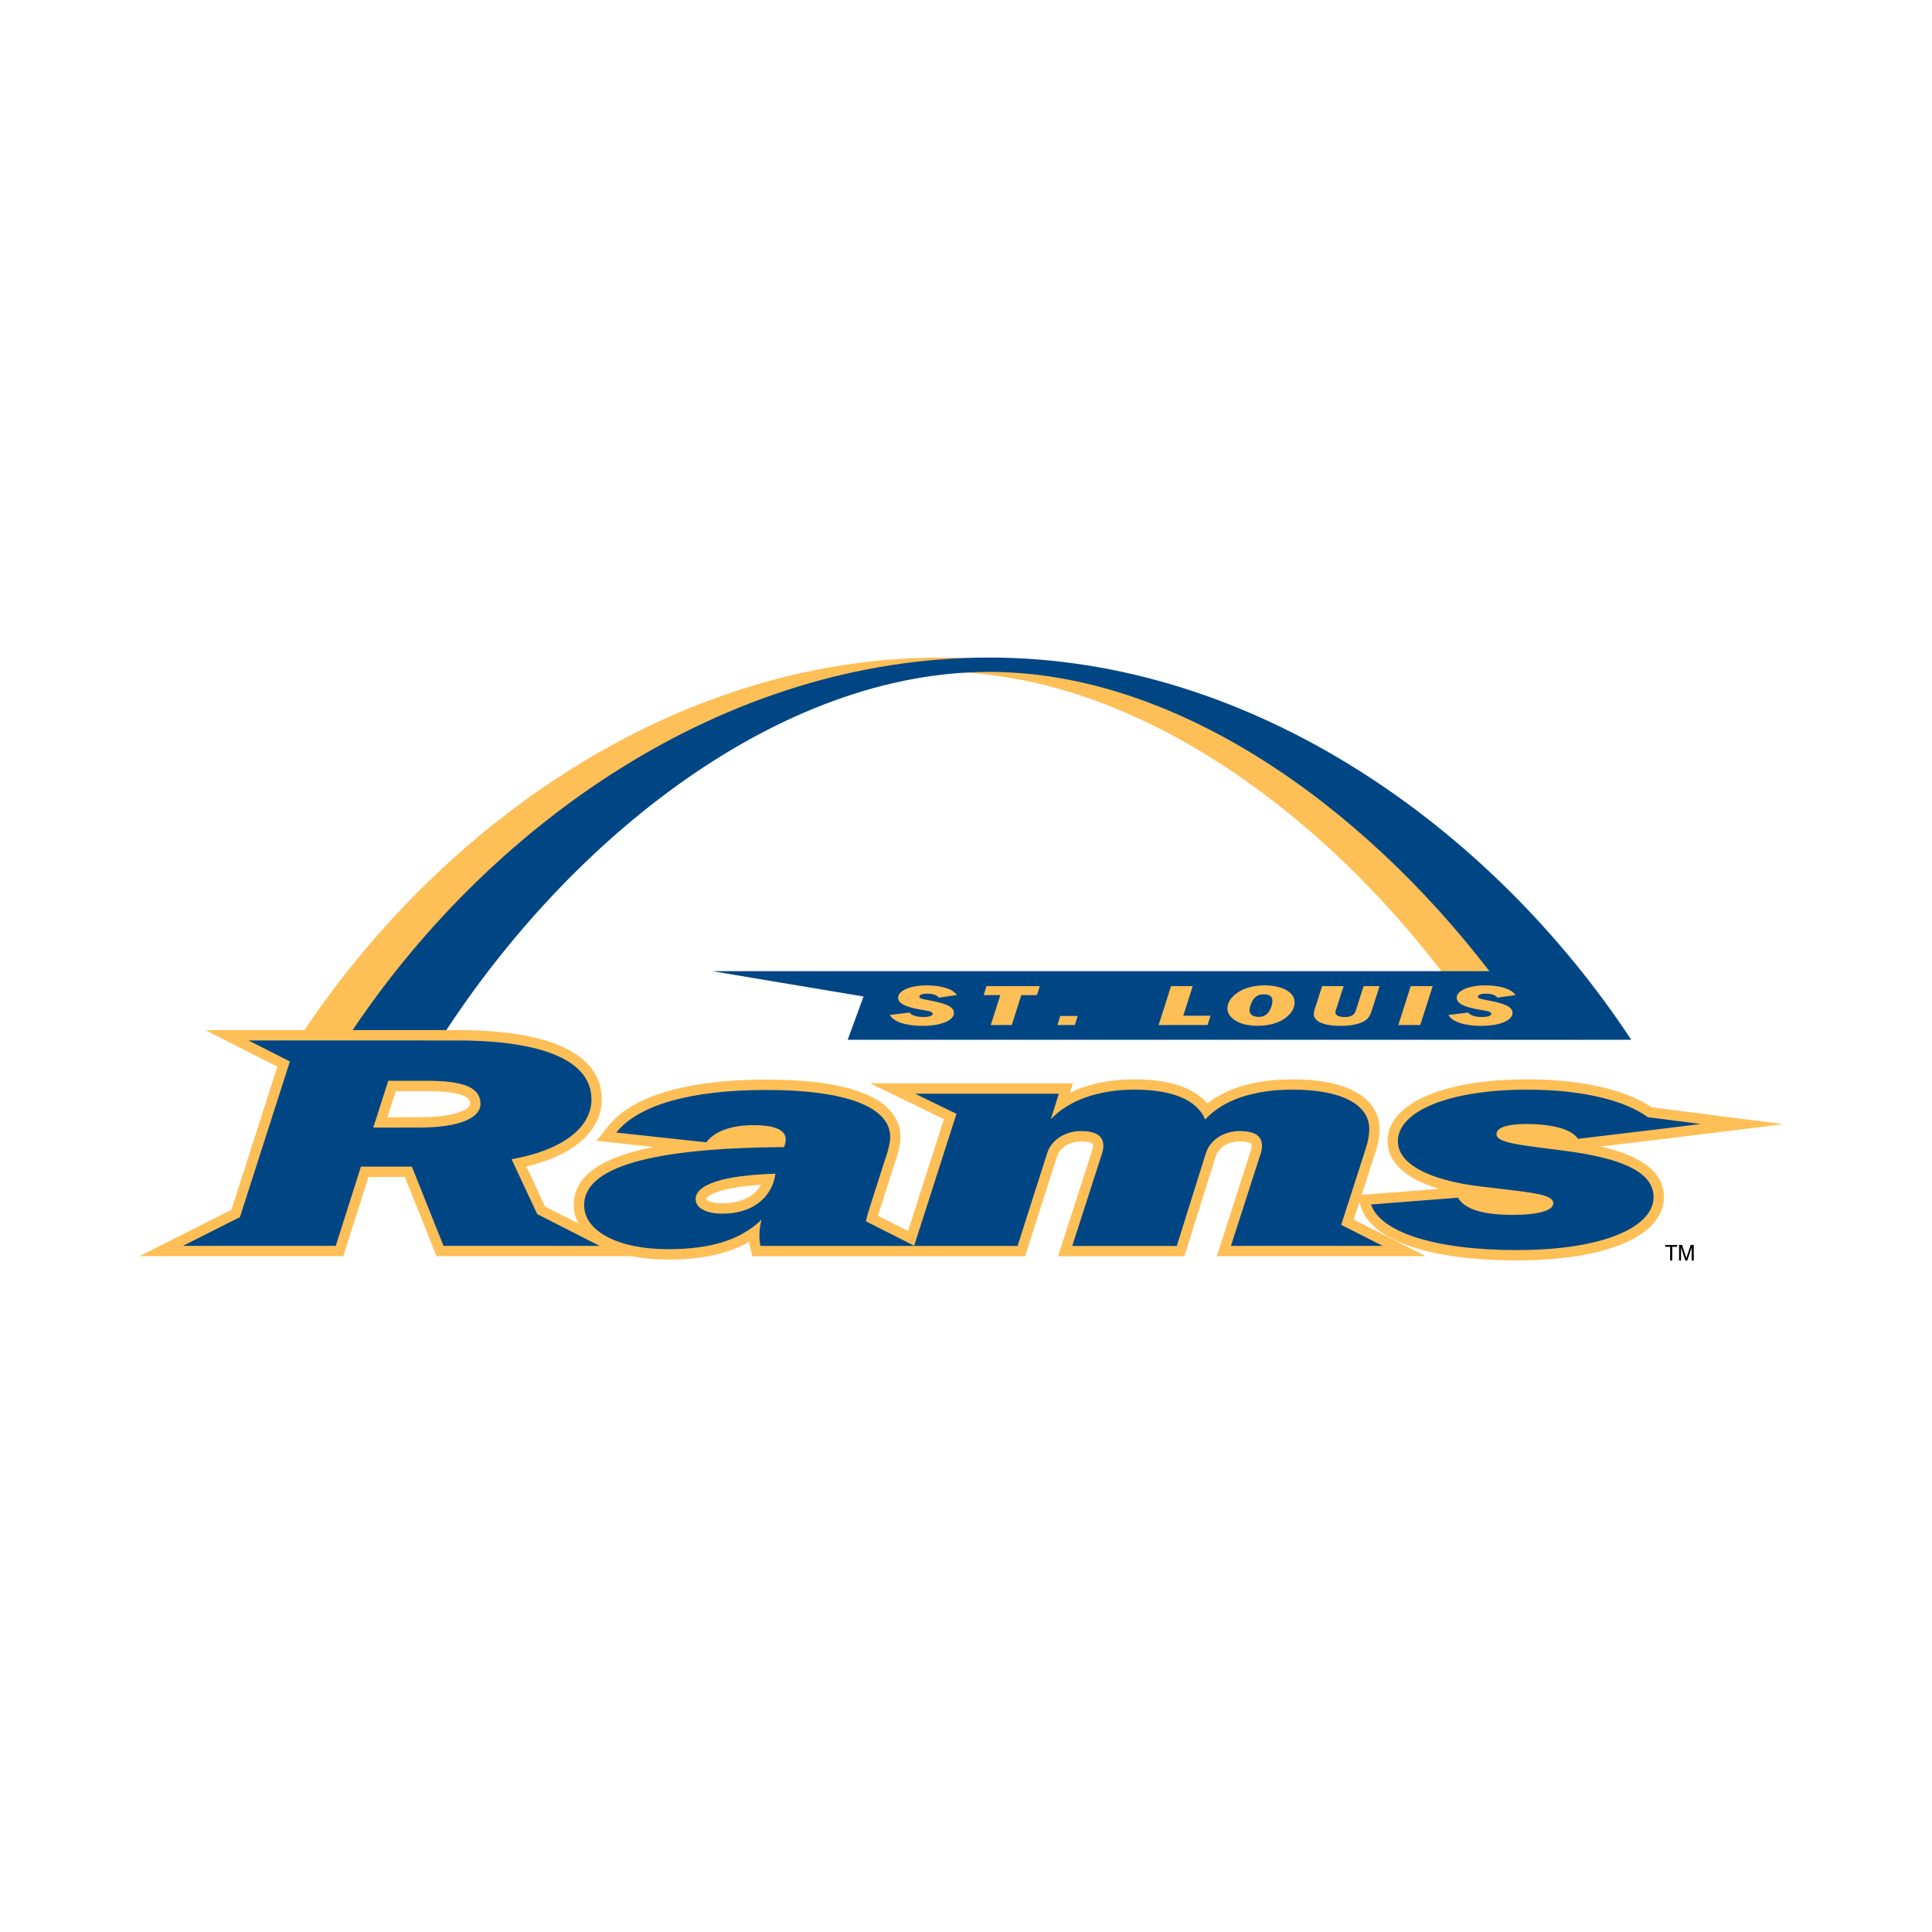 <?xml version="1.0" encoding="utf-8"?>
<!-- Generator: Adobe Illustrator 13.0.0, SVG Export Plug-In . SVG Version: 6.00 Build 14948)  -->
<!DOCTYPE svg PUBLIC "-//W3C//DTD SVG 1.0//EN" "http://www.w3.org/TR/2001/REC-SVG-20010904/DTD/svg10.dtd">
<svg version="1.0" id="Layer_1" xmlns="http://www.w3.org/2000/svg" xmlns:xlink="http://www.w3.org/1999/xlink" x="0px" y="0px"
	 width="192.756px" height="192.756px" viewBox="0 0 192.756 192.756" enable-background="new 0 0 192.756 192.756"
	 xml:space="preserve">
<g>
	<polygon fill-rule="evenodd" clip-rule="evenodd" fill="#FFFFFF" points="0,0 192.756,0 192.756,192.756 0,192.756 0,0 	"/>
	<path fill-rule="evenodd" clip-rule="evenodd" fill="#FEBF57" d="M157.954,103.738c-13.955-21.175-37.728-38.134-64.086-38.134
		c-26.514,0-50.002,16.749-63.888,37.751h9.378c12.919-19.957,33.778-36.319,54.51-36.319c20.807,0,41.833,16.569,54.751,36.702
		H157.954L157.954,103.738z"/>
	<path fill-rule="evenodd" clip-rule="evenodd" fill="#004685" d="M44.155,103.355c12.917-19.97,33.786-36.319,54.528-36.319
		c18.378,0,36.928,12.961,49.909,29.854H71.056l15.098,2.532l-1.578,4.316h78.175c-13.957-21.162-37.72-38.134-64.067-38.134
		c-26.516,0-50.006,16.747-63.892,37.751H44.155L44.155,103.355z"/>
	<path fill-rule="evenodd" clip-rule="evenodd" fill="#FEBF57" d="M92.136,101.466c0.587,0,0.921-0.129,0.921-0.319
		c0-0.252-0.537-0.291-1.408-0.453c-1.367-0.257-2.045-0.593-2.045-1.158c0-0.671,1.154-1.225,2.865-1.225
		c1.519,0,2.643,0.386,2.998,0.968l-1.813,0.257c-0.142-0.246-0.567-0.396-1.154-0.396c-0.486,0-0.779,0.123-0.779,0.29
		c0,0.202,0.365,0.252,1.022,0.381c1.6,0.308,2.43,0.61,2.43,1.247c0,0.733-1.225,1.293-3.139,1.293
		c-1.691,0-2.886-0.414-3.26-1.091l1.975-0.235C90.951,101.309,91.438,101.466,92.136,101.466L92.136,101.466z"/>
	<polygon fill-rule="evenodd" clip-rule="evenodd" fill="#FEBF57" points="99.801,99.284 98.14,99.284 98.424,98.389 
		103.739,98.389 103.456,99.284 101.896,99.284 100.944,102.271 98.849,102.271 99.801,99.284 	"/>
	<polygon fill-rule="evenodd" clip-rule="evenodd" fill="#FEBF57" points="105.781,101.365 107.514,101.365 107.24,102.271 
		105.508,102.271 105.781,101.365 	"/>
	<polygon fill-rule="evenodd" clip-rule="evenodd" fill="#FEBF57" points="116.831,98.389 118.998,98.389 118.057,101.337 
		120.771,101.337 120.477,102.271 115.596,102.271 116.831,98.389 	"/>
	<path fill-rule="evenodd" clip-rule="evenodd" fill="#FEBF57" d="M123.645,102.025c-0.77-0.348-1.185-0.834-1.185-1.404
		c0-0.677,0.466-1.304,1.326-1.779c0.608-0.335,1.458-0.531,2.359-0.531c1.802,0,3.018,0.683,3.018,1.689
		c0,0.626-0.364,1.197-1.063,1.667c-0.638,0.431-1.579,0.677-2.592,0.677C124.748,102.344,124.08,102.221,123.645,102.025
		L123.645,102.025z M125.589,101.454c0.415,0,0.679-0.129,0.911-0.392c0.232-0.268,0.445-0.75,0.445-1.225
		c0-0.425-0.283-0.633-0.901-0.633c-0.344,0-0.607,0.101-0.83,0.308c-0.162,0.151-0.294,0.37-0.404,0.655
		c-0.102,0.263-0.143,0.47-0.143,0.615C124.667,101.225,125.001,101.454,125.589,101.454L125.589,101.454z"/>
	<path fill-rule="evenodd" clip-rule="evenodd" fill="#FEBF57" d="M134.053,98.389l-0.78,2.428c-0.03,0.084-0.04,0.151-0.04,0.196
		c0,0.291,0.354,0.459,0.932,0.459c0.647,0,0.962-0.219,1.113-0.677l0.771-2.406h1.589l-0.8,2.501
		c-0.142,0.447-0.344,0.771-0.759,1.007c-0.526,0.29-1.316,0.453-2.319,0.453c-1.711,0-2.684-0.447-2.684-1.181
		c0-0.106,0.021-0.263,0.092-0.476l0.739-2.305H134.053L134.053,98.389z"/>
	<polygon fill-rule="evenodd" clip-rule="evenodd" fill="#FEBF57" points="140.744,98.389 142.941,98.389 141.696,102.271 
		139.509,102.271 140.744,98.389 	"/>
	<path fill-rule="evenodd" clip-rule="evenodd" fill="#FEBF57" d="M147.866,101.466c0.587,0,0.921-0.129,0.921-0.319
		c0-0.252-0.536-0.291-1.407-0.453c-1.367-0.257-2.045-0.593-2.045-1.158c0-0.671,1.154-1.225,2.865-1.225
		c1.52,0,2.644,0.386,2.997,0.968l-1.812,0.257c-0.142-0.246-0.566-0.396-1.154-0.396c-0.485,0-0.779,0.123-0.779,0.29
		c0,0.202,0.364,0.252,1.022,0.381c1.601,0.308,2.43,0.61,2.43,1.247c0,0.733-1.225,1.293-3.138,1.293
		c-1.691,0-2.887-0.414-3.262-1.091l1.976-0.235C146.682,101.309,147.168,101.466,147.866,101.466L147.866,101.466z"/>
	<path fill-rule="evenodd" clip-rule="evenodd" fill="#FEBF57" d="M27.673,106.42l-4.584,14.282l-9.165,4.621h20.328l2.514-7.898
		h3.628l3.156,7.9h19.421c1.113,0.231,2.357,0.339,3.704,0.339c3.359,0,6.029-0.585,8.088-1.776
		c0.019,0.198,0.049,0.417,0.109,0.662l0.19,0.789h27.214l0.229-0.718l2.941-9.214c0.273-0.905,1.253-1.526,2.387-1.526
		c0.913,0,1.144,0.203,1.167,0.227c0.04,0.041,0.049,0.142,0.049,0.219c0,0.116-0.021,0.241-0.063,0.381
		c0.006-0.018-2.989,9.284-2.989,9.284l-0.434,1.348h1.415h10.43h0.757l0.228-0.723l2.888-9.214c0.271-0.9,1.252-1.521,2.386-1.521
		c0.913,0,1.143,0.203,1.166,0.227c0.04,0.041,0.049,0.142,0.049,0.219c0,0.116-0.021,0.241-0.062,0.381
		c0.005-0.018-2.99,9.284-2.99,9.284l-0.434,1.332h20.84l-3.833-1.953l-3.34-1.688l0.562-1.747l0.189,0.565
		c1.101,3.288,6.904,5.252,15.525,5.252c6.324,0,11.197-1.248,13.372-3.422c0.849-0.85,1.299-1.851,1.299-2.896
		c0-2.906-3.043-4.301-6.31-5.048l6.041-0.72c0.005-0.001,4.065-0.503,4.065-0.503l8.132-1.005l-8.127-1.041l-5.021-0.644
		c-2.595-1.774-7.077-2.79-12.382-2.79c-8.489,0-13.975,2.421-13.975,6.169c0,1.324,0.765,3.458,5.144,4.753l-6.867,0.539
		l-0.853,0.066l1.357-4.215c0.28-0.835,0.424-1.631,0.424-2.354c0-1.069-0.407-2.043-1.18-2.815
		c-1.402-1.402-3.995-2.143-7.499-2.143c-3.598,0-6.502,0.831-8.502,2.412c-1.072-1.272-3.175-2.412-7.276-2.412
		c-2.455,0-4.646,0.465-6.427,1.338l0.293-0.936H86.817l4.033,1.951l3.322,1.626l-3.574,11.148l-3.001-1.513
		c0.023-0.08,0.042-0.152,0.068-0.238c-0.004,0.017,1.867-5.83,1.867-5.83c0.201-0.733,0.316-1.267,0.316-1.791
		c0-1.056-0.421-2.034-1.218-2.831c-1.92-1.922-6.015-2.896-12.168-2.896c-7.9,0-13.357,1.604-15.781,4.64l-1.171,1.467l1.866,0.202
		l3.803,0.413c-5.365,1.062-7.933,2.97-7.933,5.797c0,0.642,0.158,1.258,0.458,1.828l-3.322-1.687l-1.857-3.979
		c4.731-1.135,7.517-3.586,7.517-6.705c0-1.414-0.517-2.647-1.536-3.667c-2.151-2.15-6.516-3.251-12.973-3.251H20.48L27.673,106.42
		L27.673,106.42z M70.434,119.64c0.004-0.238,1.042-1.148,5.495-1.437c-0.67,1.179-2.03,1.854-3.853,1.854
		C70.978,120.058,70.492,119.755,70.434,119.64L70.434,119.64z M39.491,108.861h3.099c2.789,0,3.786,0.41,4.13,0.755
		c0.097,0.097,0.187,0.227,0.187,0.517c0,0.435-1.238,1.331-5.066,1.331h-3.185L39.491,108.861L39.491,108.861z"/>
	<path fill-rule="evenodd" clip-rule="evenodd" fill="#004685" d="M45.532,103.807c8.878,0,13.478,2.104,13.478,5.884
		c0,2.835-2.942,5.079-7.969,5.965l2.557,5.477l6.22,3.167H44.248l-3.155-7.905h-5.082l-2.514,7.905H18.244l5.695-2.869
		l4.984-15.527l-4.126-2.096H45.532L45.532,103.807z M41.841,112.495c3.958,0,6.097-0.944,6.097-2.362
		c0-1.625-1.658-2.304-5.348-2.304h-3.851l-1.498,4.666H41.841L41.841,112.495z"/>
	<path fill-rule="evenodd" clip-rule="evenodd" fill="#004685" d="M75.874,124.304c-0.107-0.443-0.107-0.793-0.107-1.06
		c0-0.472,0.053-1.004,0.213-1.564c-2.032,2.008-5.081,2.952-9.306,2.952c-5.081,0-8.397-1.83-8.397-4.399
		c0-3.78,6.632-5.699,19.95-5.788c0.107-0.266,0.161-0.531,0.161-0.768c0-0.945-1.069-1.418-3.209-1.418
		c-2.246,0-3.904,0.62-4.707,1.713l-8.985-0.975c2.193-2.746,7.381-4.252,14.976-4.252c7.97,0,12.355,1.713,12.355,4.695
		c0,0.413-0.107,0.886-0.268,1.477l-1.872,5.847c-0.12,0.396-0.217,0.756-0.289,1.082l4.851,2.458H75.874L75.874,124.304z
		 M69.402,119.642c0,0.856,1.016,1.447,2.674,1.447c2.781,0,4.92-1.418,5.294-3.986C72.13,117.25,69.402,118.194,69.402,119.642
		L69.402,119.642z"/>
	<path fill-rule="evenodd" clip-rule="evenodd" fill="#004685" d="M122.81,124.299l2.996-9.293c0.053-0.178,0.106-0.414,0.106-0.68
		c0-0.975-0.695-1.477-2.246-1.477c-1.498,0-2.942,0.827-3.37,2.244l-2.888,9.214h-10.43l2.995-9.302
		c0.054-0.178,0.107-0.414,0.107-0.68c0-0.975-0.695-1.477-2.247-1.477c-1.497,0-2.941,0.827-3.369,2.244l-2.941,9.21H91.201
		l4.226-13.174l-4.124-2.007h4.765h9.574l-0.802,2.546c1.765-1.891,4.76-2.953,8.343-2.953c3.798,0,6.258,1.033,7.061,2.982
		c1.765-1.949,4.813-2.982,8.718-2.982c4.813,0,7.648,1.446,7.648,3.927c0,0.562-0.107,1.24-0.375,2.038l-2.425,7.525l4.127,2.093
		H122.81L122.81,124.299z"/>
	<path fill-rule="evenodd" clip-rule="evenodd" fill="#004685" d="M165.62,112.643l-8.184,0.976
		c-0.588-0.916-2.46-1.478-5.188-1.478c-1.926,0-2.942,0.385-2.942,1.004c0,0.916,2.407,1.093,6.899,1.684
		c5.884,0.768,8.772,2.215,8.772,4.606c0,3.013-5.082,5.286-13.64,5.286c-8.29,0-13.638-1.831-14.548-4.548l8.665-0.679
		c0.695,1.152,2.46,1.713,5.455,1.713c2.621,0,4.065-0.443,4.065-1.152c0-0.974-2.46-1.092-7.274-1.683
		c-5.349-0.649-8.236-2.333-8.236-4.519c0-2.895,4.867-5.138,12.943-5.138c5.413,0,9.703,1.06,12.008,2.751l5.264,0.674
		L165.62,112.643L165.62,112.643z"/>
	<polygon fill-rule="evenodd" clip-rule="evenodd" points="166.629,124.396 166.138,124.396 166.138,124.207 167.333,124.207 
		167.333,124.396 166.841,124.396 166.841,125.764 166.629,125.764 166.629,124.396 	"/>
	<path fill-rule="evenodd" clip-rule="evenodd" d="M167.715,125.764h-0.194v-1.557h0.303l0.386,1.191
		c0.017,0.052,0.03,0.093,0.037,0.127c0.011-0.047,0.021-0.088,0.034-0.127l0.4-1.191h0.304v1.557h-0.206v-1.327
		c-0.011,0.053-0.023,0.098-0.037,0.137l-0.4,1.19h-0.199l-0.392-1.19c-0.015-0.043-0.026-0.089-0.035-0.137V125.764
		L167.715,125.764z"/>
</g>
</svg>
